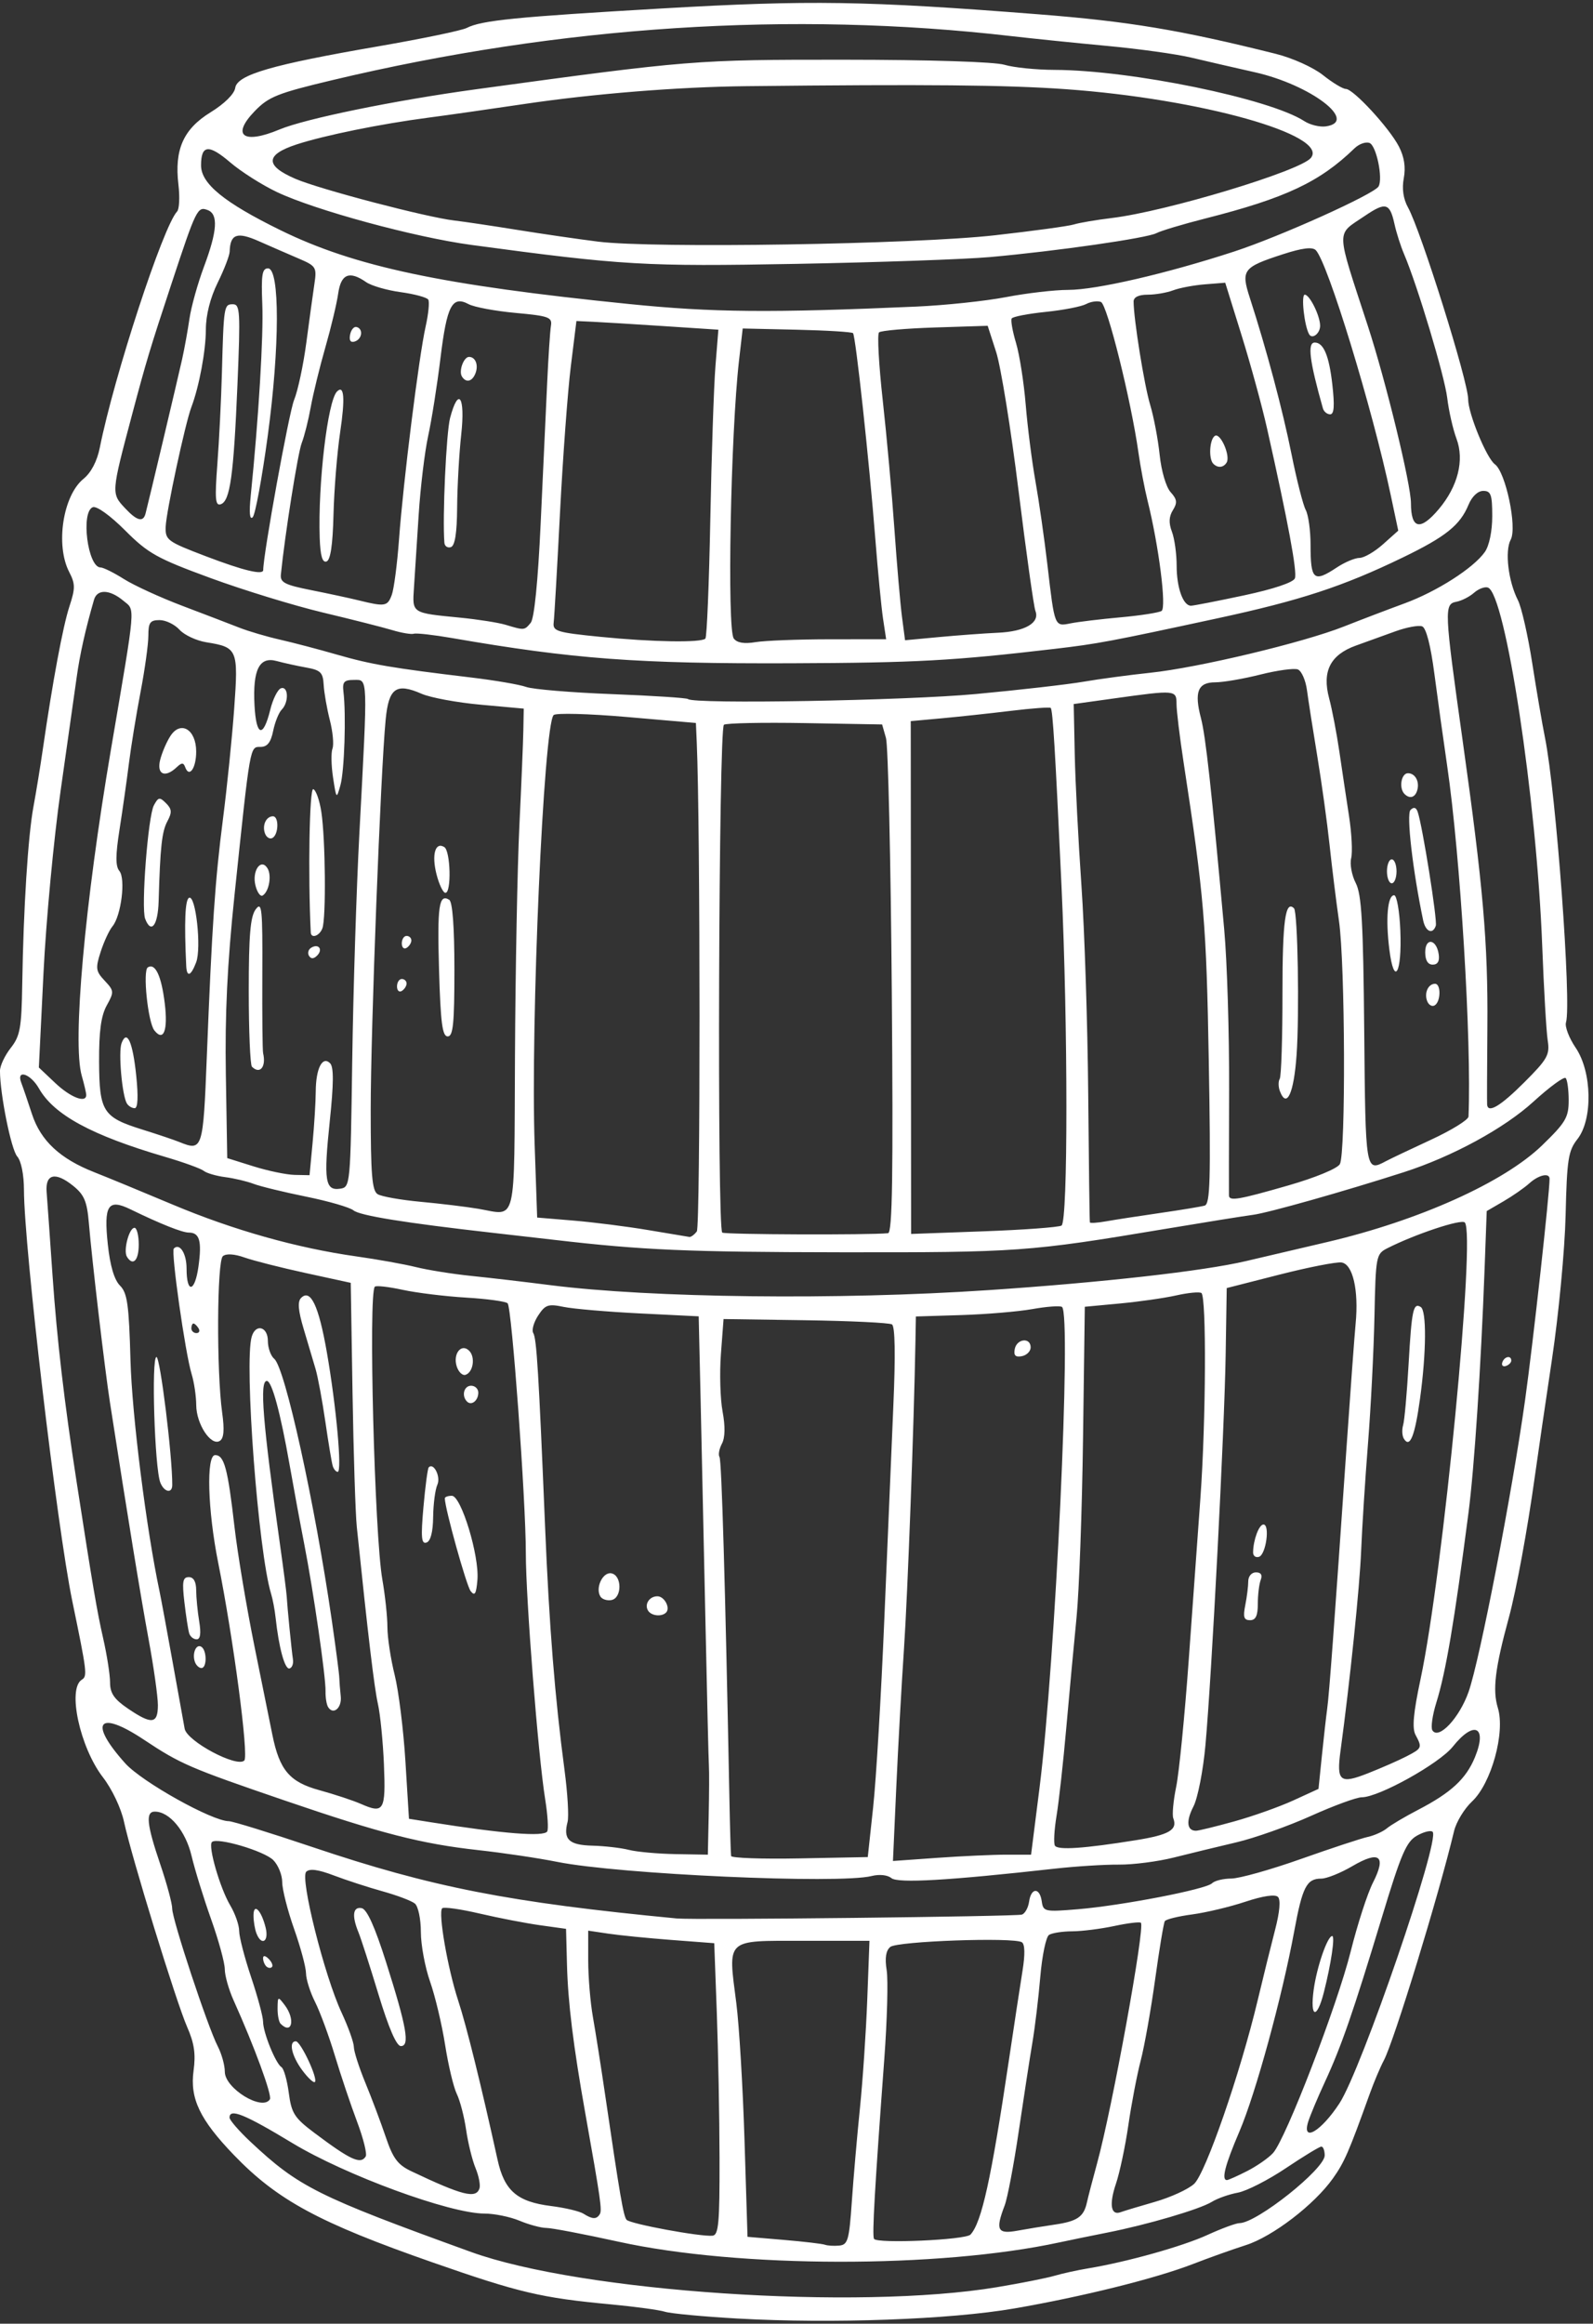 <?xml version="1.0" encoding="UTF-8" standalone="no"?><svg xmlns="http://www.w3.org/2000/svg" xmlns:xlink="http://www.w3.org/1999/xlink" fill="#ffffff" height="485.6" preserveAspectRatio="xMidYMid meet" version="1" viewBox="-0.0 -0.6 333.1 485.6" width="333.1" zoomAndPan="magnify"><rect x="-0.0" y="-0.6" width="333.1" height="485.6" fill="#333333" stroke="none"/><g id="change1_1"><path d="m-15.178 421.68c-7.229-0.407-14.114-1.048-15.3-1.425s-6.296-1.071-11.356-1.544c-14.532-1.359-19.102-2.434-37.234-8.765-23.752-8.293-32.456-12.996-41.57-22.463-7.101-7.377-9.214-11.796-8.417-17.608 0.478-3.491 0.146-5.748-1.344-9.136-2.285-5.194-11.629-35.544-13.203-42.884-0.606-2.825-2.5-6.819-4.403-9.286-4.817-6.244-7.473-18.509-4.418-20.398 1.191-0.736 1.096-1.515-1.992-16.432-3.198-15.451-10.077-73.938-10.106-85.921-8e-3 -3.212-0.583-6.065-1.413-7-1.261-1.422-3.6-13.042-3.6-17.885 0-1.058 1.01-3.207 2.244-4.776 1.971-2.506 2.264-4.133 2.412-13.385 0.253-15.841 1.204-30.876 2.343-37.033 0.56-3.025 1.441-8.425 1.958-12 2.046-14.132 4.202-25.707 5.562-29.851 1.246-3.795 1.24-4.714-0.046-7.2-2.907-5.622-1.311-15.985 3-19.478 1.578-1.278 2.835-3.683 3.398-6.5 2.99-14.959 13.244-46.269 16.164-49.358 0.461-0.488 0.586-3.013 0.279-5.612-0.869-7.341 1.033-11.617 6.724-15.119 2.899-1.784 4.961-3.823 5.149-5.093 0.407-2.751 7.624-4.849 29.912-8.693 9.129-1.575 17.454-3.303 18.5-3.841 3.088-1.588 10.285-2.305 40.902-4.077 30.811-1.783 42.498-1.602 78.5 1.215 19.032 1.489 29.74 3.269 49.753 8.269 3.511 0.877 7.847 2.829 9.887 4.45 1.999 1.588 4.146 2.888 4.771 2.888 1.577 0 9.097 8.15 11.108 12.038 1.111 2.149 1.447 4.322 1.021 6.597-0.417 2.22-0.113 4.338 0.878 6.128 2.708 4.891 12.581 36.355 12.581 40.093 0 2.964 3.845 12.309 5.59 13.584 2.261 1.653 4.681 13.184 3.306 15.752-1.268 2.369-0.511 8.701 1.513 12.661 0.744 1.455 2.089 7.37 2.989 13.145s2.093 12.75 2.651 15.5c2.328 11.48 5.598 55.705 4.407 59.587-0.268 0.873 0.645 3.256 2.029 5.294 3.42 5.04 3.607 14.961 0.36 19.089-1.915 2.434-2.191 4.21-2.467 15.885-0.172 7.265-1.45 20.748-2.857 30.144-1.401 9.35-3.014 20.375-3.585 24.5-1.525 11.014-3.882 23.801-5.438 29.5-2.881 10.554-3.434 15.098-2.29 18.825 1.578 5.141-1.361 15.782-5.401 19.558-1.613 1.507-3.302 4.288-3.753 6.179-3.184 13.35-12.566 43.967-14.69 47.938-0.735 1.375-2.065 4.525-2.955 7-4.378 12.18-5.299 14.294-7.695 17.661-3.91 5.496-12.601 12.148-18.208 13.938-2.754 0.879-7.706 2.645-11.006 3.925-7.848 3.043-23.156 6.848-37.5 9.322-13.317 2.297-38.086 3.198-57.644 2.096zm54.144-6.564c4.95-0.825 10.35-1.896 12-2.379s4.8-1.176 7-1.54c8.129-1.345 19.731-4.592 24.974-6.99 2.969-1.358 5.989-2.471 6.712-2.473 3.594-0.01 17.814-11.308 17.814-14.153 0-1.014-0.314-1.843-0.698-1.843s-3.722 2.029-7.418 4.509-8.219 4.785-10.052 5.122-4.278 1.2-5.434 1.918c-2.49 1.545-13.47 4.771-21.897 6.433-3.3 0.651-7.8 1.572-10 2.047-25.187 5.438-67.04 5.374-92.128-0.142-7.221-1.587-14.028-2.886-15.128-2.886s-3.615-0.675-5.59-1.5-5.274-1.5-7.332-1.5c-7.231 0-29.025-7.992-40.187-14.737-10.008-6.048-13.135-7.314-13.135-5.318 0 0.52 1.981 2.802 4.403 5.072 10.055 9.425 13.968 11.377 46.097 23.007 23.123 8.37 80.783 12.225 110 7.354zm-30.378-17.878c0.342-4.95 1.105-13.725 1.695-19.5s1.28-16.012 1.534-22.75l0.461-12.25h-13.887c-16.375 0-15.708-0.623-13.953 13.045 0.597 4.65 1.367 17.536 1.712 28.634l0.627 20.179 7.595 0.645c4.177 0.355 8.045 0.809 8.595 1.01s1.9 0.28 3 0.176c1.786-0.169 2.067-1.153 2.622-9.19zm24.814 6.892c2.338-2.546 4.323-11.552 8.022-36.392 1.106-7.425 2.394-15.881 2.864-18.792 0.546-3.386 0.493-5.514-0.147-5.91-1.757-1.086-26.062-0.221-27.508 0.979-0.924 0.767-1.166 2.319-0.759 4.865 0.329 2.057 0.105 10.403-0.497 18.548-2.01 27.192-2.562 36.803-2.156 37.59 0.544 1.055 19.149 0.236 20.182-0.889zm-52.474-15.907c-0.021-8.792-0.28-22.51-0.573-30.485l-0.534-14.5-8.927-0.679c-4.91-0.374-10.839-0.964-13.177-1.311l-4.25-0.632v6.251c0 3.438 0.444 8.753 0.986 11.811s1.679 10.285 2.526 16.06c3.116 21.243 3.849 25.517 4.51 26.3 0.722 0.854 15.466 3.58 17.977 3.324 1.266-0.129 1.494-2.645 1.461-16.138zm70.039 13.826c4.748-0.69 6.111-1.615 6.769-4.592 0.27-1.221 1.232-4.92 2.138-8.22 3.158-11.501 10.059-49.368 9.161-50.266-0.236-0.236-2.732 0.065-5.548 0.668s-6.784 1.105-8.819 1.113-4.216 0.346-4.845 0.75-1.449 4.335-1.822 8.735-1.12 10.614-1.66 13.808-1.823 11.519-2.851 18.5-2.353 13.959-2.946 15.507c-1.964 5.135-1.511 6.026 2.673 5.262 2.062-0.376 5.55-0.946 7.75-1.266zm-95.088-2.169c0.513-0.83 0.207-2.966-3.03-21.143-2.498-14.031-3.615-23.087-3.821-31l-0.196-7.5-5.433-0.757c-2.988-0.417-8.683-1.516-12.656-2.444s-7.486-1.424-7.806-1.103c-0.889 0.889 1.133 12.556 3.345 19.304 1.748 5.334 4.795 17.644 8.23 33.257 1.427 6.484 4.085 8.779 11.199 9.668 2.9 0.362 5.944 1.083 6.764 1.602 1.866 1.18 2.728 1.209 3.403 0.116zm116.09-2.593c3.3-0.947 6.99-2.64 8.199-3.762 2.404-2.231 9.66-23.166 13.269-38.288 1.181-4.95 2.835-11.64 3.674-14.866 0.955-3.672 1.174-6.218 0.584-6.808s-3.146-0.211-6.834 1.014c-3.24 1.076-8.254 2.269-11.141 2.652s-5.446 1.014-5.686 1.404-1.15 5.86-2.021 12.156-2.226 13.923-3.012 16.948c-0.786 3.025-1.949 9.1-2.586 13.5s-1.805 9.922-2.598 12.27c-1.467 4.347-1.067 6.713 1.003 5.934 0.632-0.238 3.849-1.207 7.149-2.154zm-141.24-2.8c0.232-0.688-0.138-2.6-0.822-4.25s-1.57-5.25-1.969-8-1.277-6.125-1.951-7.5-1.772-5.98-2.44-10.234-2.083-10.205-3.144-13.225-1.93-7.697-1.93-10.393c0-2.706-0.56-5.364-1.25-5.933s-3.725-1.717-6.75-2.557-7.624-2.335-10.219-3.323c-3.247-1.236-5.041-1.474-5.752-0.764-1.325 1.325 3.792 21.697 7.391 29.429 1.408 3.025 2.565 6.258 2.57 7.184s1.09 4.301 2.41 7.5 3.237 8.291 4.26 11.316c1.517 4.487 2.502 5.805 5.349 7.157 10.694 5.077 13.505 5.786 14.245 3.593zm-21.101-40.5c-1.795-5.912-3.688-11.784-4.209-13.047-1.42-3.449-1.158-5.392 0.678-5.026 1.102 0.219 2.746 3.86 5.115 11.323 4.304 13.563 4.997 17.5 3.079 17.5-0.912 0-2.54-3.752-4.664-10.75zm181.64 36.856c2.041-1.042 4.472-2.736 5.403-3.765 2.674-2.957 13.404-30.8 16.235-42.13 1.414-5.659 3.508-12.125 4.653-14.369 2.86-5.607 1.383-6.784-4.319-3.442-2.441 1.43-5.355 2.6-6.477 2.6-3.074 0-3.955 1.709-5.668 11-2.53 13.714-8.066 33.926-11.464 41.855-2.997 6.991-3.809 10.145-2.612 10.145 0.297 0 2.209-0.852 4.25-1.894zm13.893-37.856c0.646-4.765 2.881-11.25 3.876-11.25 0.63 0-0.227 5.788-1.74 11.75-1.458 5.746-2.936 5.4-2.136-0.5zm-198.22 34.812c0.319-0.516-0.492-3.778-1.802-7.25s-3.4-9.687-4.644-13.812-3.107-9.17-4.139-11.21-1.886-4.741-1.897-6-1.135-5.44-2.496-9.29-2.477-8.238-2.479-9.75-0.845-3.591-1.873-4.619c-1.919-1.919-11.777-4.819-12.823-3.773-0.857 0.857 1.686 9.646 3.836 13.259 1.021 1.715 1.856 4.111 1.856 5.324s1.125 5.557 2.5 9.653 2.5 8.283 2.5 9.304c0 2.26 2.632 8.755 3.853 9.51 0.486 0.3 1.171 2.716 1.523 5.369 0.568 4.282 1.172 5.222 5.382 8.381 7.552 5.666 9.64 6.623 10.704 4.903zm-13.283-18.034c-2.208-2.987-2.88-6.028-1.331-6.028 1.011 0 4.676 7.81 3.987 8.498-0.263 0.263-1.458-0.849-2.656-2.47zm-4.512-9.695c-0.367-0.367-0.652-1.829-0.635-3.25 0.031-2.487 0.086-2.511 1.5-0.642 2.249 2.974 1.516 6.273-0.865 3.892zm-3-12c-0.367-0.367-0.667-1.132-0.667-1.7 0-0.627 0.466-0.568 1.183 0.15 0.651 0.651 0.951 1.416 0.667 1.7s-0.817 0.217-1.183-0.15zm-2.06-6.915c-0.334-0.87-0.607-2.535-0.607-3.7 0-2.756 1.634-1.126 2.538 2.532 0.726 2.939-0.879 3.91-1.931 1.168zm226.45 35.572c4.599-7.018 21.131-55.137 19.502-56.766-0.369-0.369-1.846-8e-3 -3.281 0.802-2.22 1.253-3.31 3.788-7.301 16.973-6.027 19.91-8.502 27.057-11.941 34.481-1.534 3.311-3.112 7.073-3.508 8.361-1.344 4.373 2.704 1.985 6.529-3.852zm-223.63-0.872c0.504-0.815-3.252-11.042-7.595-20.684-1.007-2.236-1.834-5.161-1.837-6.5s-1.287-6.034-2.855-10.434-3.411-10.366-4.096-13.257c-1.232-5.195-4.595-9.243-7.679-9.243-1.972 0-1.695 2.68 1.135 11 1.375 4.043 2.5 8.216 2.5 9.274 0 2.29 7.42 24.703 9.527 28.778 0.81 1.567 1.473 3.955 1.473 5.306 0 3.493 7.86 8.295 9.427 5.76zm157.25-38.597c0.645-0.22 1.32-1.439 1.5-2.71 0.42-2.961 2.229-3.003 2.647-0.061 0.307 2.161 0.606 2.227 7.5 1.654 9.261-0.77 26.841-4.165 28.103-5.427 0.537-0.537 2.349-0.983 4.027-0.989s8.225-1.845 14.55-4.084 12.625-4.317 14-4.618 3.175-1.111 4-1.802 3.75-2.422 6.5-3.849c6.902-3.58 10.037-6.475 11.898-10.991 2.655-6.443-0.175-7.803-4.627-2.223-2.827 3.543-15.479 10.58-19.023 10.58-1.091 0-5.877 1.753-10.635 3.895s-11.793 4.632-15.632 5.533-9.707 2.325-13.039 3.164-8.507 1.506-11.5 1.482-9.042 0.358-13.442 0.849c-22.15 2.474-32.782 3.088-34.127 1.971-0.797-0.661-2.505-0.842-4.117-0.437-6.795 1.71-52.846-0.36-65.756-2.956-3.85-0.774-11.275-1.879-16.5-2.455-11.899-1.312-20.279-3.459-40.5-10.376-19.896-6.806-21.766-7.613-29.435-12.708-9.556-6.348-11.65-3.682-3.887 4.949 3.491 3.882 18.186 12.087 21.646 12.087 0.786 0 8.685 2.443 17.553 5.428 24.885 8.378 41.046 11.542 76.123 14.902 3.665 0.351 70.981-0.403 72.172-0.809zm-31.101-22.521c0.623-5.775 1.667-23.325 2.32-39s1.507-35.856 1.897-44.846c0.461-10.593 0.359-16.565-0.289-16.968-0.55-0.342-8.699-0.734-18.108-0.872l-17.108-0.25-0.55 7.27c-0.302 3.999-0.147 9.425 0.345 12.059 0.58 3.104 0.531 5.468-0.138 6.719-0.568 1.062-0.796 2.314-0.506 2.782 0.451 0.73 1.208 26.779 2.067 71.106 0.122 6.325 0.285 11.85 0.361 12.277s6.537 0.653 14.358 0.5l14.219-0.277 1.133-10.5zm27.875 10h5.14l1.757-13.875c3.333-26.325 6.743-99.335 4.699-100.6-0.446-0.276-3.225-0.069-6.176 0.458s-9.641 1.091-14.866 1.253l-9.5 0.294-0.088 4.984c-0.311 17.628-1.632 53.081-2.403 64.484-0.502 7.425-1.226 20.435-1.608 28.91l-0.695 15.41 9.301-0.66c5.115-0.363 11.614-0.66 14.441-0.66zm1.726-105.66c0.421-2.188 3.327-2.498 3.327-0.355 0 0.817-0.828 1.646-1.841 1.841-1.336 0.257-1.744-0.15-1.486-1.486zm-63.995 97.409c0.098-4.537 0.118-9.15 0.045-10.25s-0.398-14.6-0.721-30-0.774-36.1-1.002-46l-0.414-18-12.293-0.609c-6.761-0.335-13.936-0.949-15.945-1.365-3.236-0.669-3.844-0.463-5.336 1.815-0.926 1.414-1.385 3.055-1.02 3.646 0.703 1.138 1.135 8.205 2.475 40.513 0.863 20.793 2.062 35.792 4.062 50.808 0.645 4.844 0.934 9.725 0.64 10.846-0.957 3.659 0.277 4.839 5.187 4.964 2.554 0.065 5.993 0.462 7.643 0.882s6.037 0.817 9.75 0.882l6.75 0.118 0.178-8.25zm-12.678-42.75c-0.816-1.32 0.277-3 1.952-3 1.463 0 2.767 2.448 1.812 3.402-0.932 0.933-3.081 0.703-3.764-0.402zm-9.971-2.954c-1.109-1.795 0.507-5.186 2.307-4.84 2.231 0.43 2.237 5.155 8e-3 5.585-0.911 0.175-1.953-0.16-2.315-0.745zm111.96 50.93c6.979-1.122 8.763-2.163 7.838-4.574-0.27-0.704 2e-3 -3.67 0.604-6.591s1.776-14.761 2.609-26.311 1.936-26.85 2.453-34c1.163-16.098 1.289-42.21 0.206-42.879-0.442-0.273-2.805-0.045-5.25 0.506s-7.749 1.311-11.786 1.688l-7.34 0.685-0.371 27.5c-0.204 15.125-0.818 32-1.363 37.5s-1.509 15.85-2.139 23-1.546 15.415-2.034 18.366-0.641 5.765-0.339 6.254c0.599 0.969 6.067 0.6 16.912-1.144zm-123.08-1.827c0.289-0.468 0.097-3.506-0.427-6.75-1.467-9.078-4.047-41.888-4.042-51.399 6e-3 -11.023-2.927-51.284-3.804-52.22-0.371-0.396-4.266-0.932-8.654-1.192s-10.373-0.992-13.299-1.628-5.544-0.931-5.819-0.656c-1.364 1.364-0.066 51.875 1.572 61.195 0.58 3.3 1.057 7.771 1.06 9.936s0.685 6.665 1.516 10 1.843 11.464 2.25 18.064l0.74 12 4.5 0.714c15.184 2.41 23.697 3.085 24.408 1.935zm-16.011-50.232c-0.887-1.14-5.397-17.334-5.397-19.381 0-0.295 0.662-0.536 1.471-0.536 1.947 0 5.766 12.551 5.345 17.565-0.249 2.968-0.551 3.468-1.42 2.352zm-9.866-17.556c0.382-4.323 0.877-8.056 1.099-8.294 1.029-1.105 2.563 1.958 1.812 3.616-0.453 0.999-0.85 4.029-0.883 6.732-0.038 3.161-0.534 5.074-1.391 5.361-1.073 0.359-1.197-1.086-0.637-7.415zm9.108-22.055c-1.195-1.195-0.646-3.306 0.861-3.306 0.825 0 1.5 0.648 1.5 1.441 0 1.671-1.427 2.798-2.361 1.865zm-2.154-7.352c-0.835-2.632 0.975-4.894 2.608-3.261 1.328 1.328 0.85 4.493-0.759 5.028-0.641 0.213-1.473-0.582-1.849-1.768zm162.58 95.095c3.872-1.073 9.422-3.041 12.332-4.374l5.292-2.423 0.702-6.876c0.386-3.782 0.888-8.226 1.114-9.876 0.421-3.064 1.407-16.383 4.035-54.5 0.815-11.825 1.676-23.525 1.913-26 0.669-6.987-0.602-12.451-2.968-12.757-1.093-0.141-6.936 1.004-12.987 2.546l-11 2.803-0.224 13.954c-0.252 15.742-2.907 66.954-4.229 81.583-0.479 5.296-1.603 11.046-2.499 12.779-1.593 3.08-1.386 5.092 0.524 5.092 0.524 0 4.122-0.878 7.994-1.951zm2.309-45.174c0.344-1.719 0.625-3.969 0.625-5 0-1.056 0.702-1.875 1.607-1.875 1.054 0 1.398 0.544 1 1.582-0.334 0.87-0.607 3.12-0.607 5 0 2.489-0.442 3.418-1.625 3.418-1.287 0-1.495-0.651-1-3.125zm1.639-11.042c0.026-2.589 1.231-5.833 2.166-5.833 1.397 0 0.533 6.276-0.93 6.756-0.688 0.226-1.244-0.19-1.236-0.923zm-181.74 44.379c-0.2-4.792-0.767-10.513-1.262-12.713-0.767-3.416-2.033-14.022-4.416-37-0.285-2.75-0.687-15.35-0.893-27.999l-0.375-22.999-9.414-2.049c-5.178-1.127-10.943-2.59-12.812-3.251-2.108-0.745-3.821-0.85-4.511-0.277-1.243 1.032-1.345 24.053-0.145 32.717 0.502 3.626 0.353 5.364-0.504 5.894-1.835 1.134-4.894-3.508-4.92-7.465-0.012-1.886-0.445-4.811-0.963-6.5-1.344-4.388-4.354-25.61-3.722-26.242 1.224-1.224 2.662 1.029 2.662 4.171 0 5.334 1.741 5.018 2.494-0.453 0.729-5.299 0.228-7.047-2.019-7.047-1.391 0-5.932-1.809-12.207-4.863-4.701-2.288-5.612-0.866-4.729 7.384 0.474 4.425 1.345 7.363 2.538 8.555 1.537 1.537 1.875 3.941 2.197 15.62 0.317 11.481 3.301 35.188 6.08 48.303 0.291 1.375 1.501 7.9 2.689 14.5s2.339 12.98 2.558 14.177c0.482 2.627 10.927 8.195 12.472 6.649 0.962-0.962-2.273-25.45-5.458-41.326-2.204-10.985-2.532-22.5-0.64-22.5 1.901 0 2.644 2.751 4.047 15 0.63 5.5 2.513 16.75 4.183 25l3.747 18.5c1.486 7.333 3.607 9.824 9.81 11.522 3.155 0.864 7.087 2.164 8.737 2.89 4.751 2.089 5.173 1.365 4.774-8.2zm-11.68-12.06c-0.324-0.524-0.565-2.01-0.536-3.303 0.067-2.987-2.55-21.047-4.469-30.85-0.808-4.125-2.18-11.55-3.051-16.5-1.921-10.928-3.707-17.5-4.756-17.5-1.549 0-0.863 8.56 2.728 34 0.737 5.225 1.379 10.175 1.426 11 0.134 2.353 1.022 11.319 1.307 13.191 0.141 0.93-0.193 1.783-0.743 1.896-0.966 0.197-2.208-4.368-2.88-10.587-0.178-1.65-0.601-3.9-0.94-5-2.688-8.734-5.67-48.244-4.058-53.75 0.816-2.787 3.378-2.112 3.378 0.89 0 1.452 0.604 3.139 1.341 3.75 2.243 1.857 8.472 30.146 12.023 54.61 0.838 5.775 1.544 11.175 1.568 12s0.161 2.579 0.306 3.899c0.266 2.434-1.566 3.997-2.643 2.254zm-27.84-9.403c-0.646-1.758 0.235-3.875 1.331-3.197 1.178 0.728 1.196 4.447 0.022 4.447-0.491 0-1.1-0.562-1.353-1.25zm-1.205-6c-0.213-0.688-0.665-3.612-1.003-6.5-0.506-4.32-0.343-5.25 0.919-5.25 1.005 0 1.538 0.95 1.545 2.75 6e-3 1.512 0.29 4.438 0.631 6.5 0.419 2.538 0.244 3.75-0.542 3.75-0.639 0-1.337-0.562-1.55-1.25zm-6.035-31.5c-1.194-2.988-1.912-26.25-0.81-26.25 0.778 0 3.338 20.728 3.303 26.75-0.011 1.852-1.687 1.515-2.493-0.5zm36.042-3.5c-0.209-0.688-0.902-4.85-1.54-9.25s-1.558-9.35-2.044-11-1.608-5.423-2.493-8.385c-1.145-3.831-1.3-5.695-0.538-6.457 1.986-1.986 3.685 1.588 5.39 11.343 1.968 11.262 3.218 25 2.274 25-0.368 0-0.84-0.562-1.049-1.25zm-43.029-43.704c-0.79-1.278 0.456-6.046 1.58-6.046 0.49 0 0.892 1.575 0.892 3.5 0 3.339-1.211 4.586-2.472 2.546zm267.56 104.41c3.26-1.686 3.317-1.823 1.888-4.495-0.741-1.385-0.45-4.597 1.06-11.684 4.69-22.022 11.572-93.065 9.241-95.396-0.76-0.76-10.424 2.458-16.197 5.392-2.347 1.193-2.426 1.611-2.689 14.229-0.149 7.15-0.755 19.075-1.346 26.5-0.591 7.425-1.238 17.55-1.438 22.5-0.307 7.589-2.339 27.282-4.308 41.754-0.878 6.451-0.147 7.051 5.758 4.723 2.817-1.111 6.432-2.696 8.032-3.524zm-0.542-66.375c-0.373-0.603-0.446-1.88-0.162-2.837s0.797-6.678 1.142-12.711c0.651-11.395 0.981-12.952 2.541-11.987 1.244 0.769 1.178 9.515-0.144 19.135-1.08 7.856-2.118 10.438-3.377 8.4zm13.534 52.871c2.35-6.705 9.062-41.354 11.807-60.95 1.661-11.86 5.145-43.34 5.118-46.25-0.012-1.322-2.29-0.803-4.246 0.966-1.043 0.944-3.47 2.631-5.394 3.75l-3.498 2.034-0.444 12c-0.764 20.621-2.15 41.637-3.363 51-2.958 22.817-4.741 33.335-6.734 39.728-0.811 2.6-1.182 5.2-0.825 5.778 1.284 2.078 5.656-2.57 7.579-8.056zm7.043-68.825c0.418-1.255 1.875-1.546 1.875-0.375 0 0.412-0.506 0.919-1.125 1.125s-0.956-0.131-0.75-0.75zm-281.12 71.625c4.3e-4 -1.788-0.872-7.975-1.94-13.75-1.665-9.009-4.34-25.389-8.083-49.5-1.085-6.984-3.735-29.519-4.411-37.5-0.382-4.516-0.967-5.904-3.266-7.76-3.738-3.017-5.867-2.524-5.565 1.288 0.13 1.635 0.687 9.498 1.238 17.473 0.923 13.346 2.447 26.404 5.017 43 3.41 22.017 4.28 27.139 5.572 32.812 0.79 3.472 1.437 7.618 1.437 9.214 0 2.231 0.863 3.488 3.732 5.438 4.983 3.386 6.268 3.239 6.269-0.714zm8.499-78.75c-0.34-0.55-0.816-1-1.059-1s-0.441 0.45-0.441 1 0.477 1 1.059 1 0.781-0.45 0.441-1zm165-7.966c24.002-1.611 45.042-3.979 54-6.076l17-3.982c19.231-4.507 36.97-12.485 44.95-20.215 4.924-4.769 5.55-5.829 5.55-9.402 0-2.215-0.284-4.311-0.632-4.658s-3.385 1.88-6.75 4.949c-6.118 5.58-16.959 11.471-27.118 14.735-12.495 4.014-28.311 8.483-31.5 8.9-1.925 0.252-10.25 1.587-18.5 2.967-28.358 4.743-30.687 4.91-67.904 4.86-31.831-0.043-41.284-0.453-59.596-2.584-2.475-0.288-8.325-0.956-13-1.485-18.325-2.072-27.768-3.594-29.104-4.69-0.768-0.63-5.213-1.918-9.879-2.863s-9.616-2.151-11-2.679-4.054-1.159-5.933-1.402-3.904-0.834-4.5-1.314-4.234-1.796-8.084-2.925c-15.358-4.501-23.227-8.767-26.372-14.298-1.765-3.103-4.801-4.073-3.691-1.179 0.358 0.932 1.362 3.871 2.232 6.53 1.823 5.574 5.86 9.34 13.034 12.16 2.639 1.037 10.018 4.081 16.398 6.764 12.664 5.325 25.95 9.071 38.4 10.826 4.4 0.62 10.025 1.63 12.5 2.244s7.65 1.438 11.5 1.831 11.275 1.259 16.5 1.926c21.122 2.694 60.364 3.147 91.5 1.057zm-60.807-12.284c0.762-1.015 0.749-84.994-0.016-102.25l-0.177-4-14.45-1.25c-7.948-0.687-14.831-0.869-15.296-0.404-2.09 2.09-4.845 64.449-3.97 89.832l0.524 15.179 7.596 0.632c4.178 0.348 11.196 1.238 15.596 1.978s8.282 1.387 8.628 1.439 1.05-0.469 1.566-1.157zm39.99 0.371c0.9-0.092 1.087-12.157 0.78-50.371-0.222-27.638-0.768-51.53-1.214-53.095l-0.811-2.845-16.108-0.283c-8.86-0.155-16.496-7e-5 -16.969 0.345-1.105 0.806-1.45 105.46-0.35 106.13 0.683 0.415 30.777 0.521 34.672 0.123zm36.272-1.593c1.36-0.841 1.355-41.602-0.01-71.028-1.325-28.59-1.819-36.706-2.256-37.144-0.197-0.197-3.92 0.074-8.274 0.603s-10.857 1.23-14.452 1.558l-6.537 0.597 0.037 53.584 0.037 53.584 15.205-0.554c8.363-0.305 15.676-0.844 16.25-1.199zm20.545-2.618c4.4-0.634 8.622-1.332 9.381-1.55 1.15-0.331 1.295-5.371 0.866-30.128-0.5-28.802-0.985-34.566-5.259-62.436-0.818-5.338-1.488-10.85-1.488-12.25 0-2.952-0.196-2.97-13-1.186l-8.5 1.184 0.216 10.478c0.119 5.763 0.75 18.128 1.402 27.478s1.288 28.925 1.414 43.5 0.282 26.664 0.348 26.864 1.582 0.101 3.37-0.219 6.85-1.101 11.25-1.735zm-134.83-32.923c0.092-17.868 0.505-39.461 0.917-47.986 0.412-8.525 0.787-17.525 0.832-20l0.083-4.5-9-0.817c-4.95-0.449-10.51-1.477-12.355-2.284-5.331-2.332-6.877-1.224-7.518 5.389-1.059 10.927-3.127 64.819-3.127 81.498-9e-5 13.594 0.276 16.957 1.451 17.684 0.798 0.493 4.848 1.21 9 1.593s9.573 1.04 12.048 1.459c8.155 1.383 7.481 4.2 7.668-32.036zm-15.875-17.736c-0.398-13.542-0.027-16.131 2.12-14.804 0.699 0.432 1.087 5.653 1.087 14.613 0 11.292-0.266 13.941-1.402 13.941-1.115 0-1.484-2.814-1.806-13.75zm-8.793 3.309c0-0.857 0.45-1.559 1-1.559s1 0.423 1 0.941-0.45 1.219-1 1.559-1-0.084-1-0.941zm1-9c0-0.857 0.45-1.559 1-1.559s1 0.423 1 0.941-0.45 1.219-1 1.559-1-0.084-1-0.941zm7.253-14.462c-1.04-4.096-0.25-6.832 1.636-5.666 1.307 0.808 1.521 9.569 0.233 9.569-0.483 0-1.324-1.756-1.869-3.903zm178.12 65.046c5.65-1.626 10.261-3.531 10.777-4.451 1.254-2.24 1.114-41.776-0.179-50.791-0.584-4.07-1.47-11.225-1.969-15.9s-1.652-13-2.561-18.5-1.882-11.721-2.161-13.824-1.142-4.068-1.918-4.366-4.306 0.186-7.843 1.074-7.772 1.616-9.41 1.616c-3.65 0-4.446 1.992-3 7.5 0.982 3.738 2.196 14.766 4.859 44.13 0.605 6.671 1.068 21.746 1.028 33.5s-0.056 21.708-0.036 22.12c0.059 1.218 2.002 0.888 12.412-2.107zm-1.756-19.691c-0.345-0.898-0.363-2.059-0.041-2.58s0.581-8.574 0.575-17.895c-9e-3 -15.071 0.601-19.556 2.416-17.741 0.78 0.78 1.148 22.039 0.531 30.685-0.572 8.015-2.06 11.234-3.481 7.531zm-193.98-6.406c0.207-14.55 0.879-35.925 1.495-47.5 1.77-33.296 1.814-32.046-1.132-32.046-2.08 0-2.449 0.42-2.199 2.5 0.579 4.81 0.199 16.526-0.633 19.5-0.826 2.951-0.851 2.925-1.539-1.576-0.385-2.517-0.439-5.254-0.122-6.082s0.07-3.494-0.55-5.924-1.202-5.76-1.293-7.4c-0.143-2.577-0.641-3.067-3.665-3.609-1.925-0.345-4.7-0.955-6.168-1.355-3.622-0.989-5.019 1.794-4.631 9.223 0.342 6.553 1.817 6.974 3.299 0.941 0.55-2.238 1.562-4.252 2.25-4.476 1.551-0.506 1.661 2.948 0.143 4.466-0.609 0.609-1.415 2.61-1.79 4.447-0.494 2.415-1.225 3.341-2.641 3.343-2.244 3e-3 -2.12-0.699-5.446 31.003-1.504 14.338-2.015 24.945-1.807 37.465l0.291 17.465 5.5 1.724c3.025 0.948 6.897 1.751 8.605 1.785l3.105 0.061 0.637-6.75c0.351-3.712 0.648-8.55 0.66-10.75 0.027-4.809 1.394-7.497 2.998-5.894 0.786 0.786 0.765 4.19-0.076 12.215-1.294 12.36-0.963 14.473 2.196 13.999 2.107-0.316 2.14-0.665 2.511-26.774zm-20.971 1.287c-0.367-0.367-0.667-7.481-0.667-15.809 0-11.695 0.331-15.584 1.455-17.083 1.293-1.725 1.447-0.218 1.382 13.559-0.04 8.525 0.034 15.95 0.164 16.5 0.677 2.868-0.667 4.5-2.334 2.833zm11.93-23.177c-0.346-0.56-0.142-1.319 0.454-1.687 1.538-0.95 2.53 0.351 1.246 1.635-0.718 0.718-1.278 0.735-1.7 0.052zm0.367-4.906c-0.591-12.172-0.276-30.188 0.522-29.923 0.558 0.185 1.318 2.325 1.69 4.755 0.864 5.649 1.012 22.265 0.217 24.337-0.616 1.606-2.363 2.204-2.429 0.832zm-11.561-9.782c-0.771-3.072 1.147-5.814 2.517-3.599 0.922 1.491 0.322 4.864-1.01 5.687-0.467 0.289-1.145-0.651-1.506-2.089zm2.002-10.856c-0.652-1.699 0.224-3.611 1.655-3.611 1.261 0 1.207 3.718-0.066 4.504-0.554 0.342-1.269-0.06-1.589-0.893zm234.36 68.467c0.955-0.507 5.224-2.534 9.486-4.506s7.774-4.144 7.802-4.828c0.661-15.707-1.7-54.465-4.467-73.33-0.8-5.453-2.005-14.119-2.678-19.257-0.77-5.883-1.714-9.53-2.547-9.85-0.728-0.279-3.244 0.186-5.592 1.035l-8.268 2.985c-5.352 1.929-7.104 5.384-5.589 11.022 0.613 2.283 1.575 7.301 2.138 11.151s1.474 9.925 2.025 13.5 0.751 7.516 0.443 8.759 0.123 3.579 0.957 5.192c1.23 2.379 1.565 8.236 1.771 30.989 0.266 29.338 0.275 29.391 4.518 27.139zm8.641-33.467c-0.652-1.699 0.224-3.611 1.655-3.611 1.261 0 1.207 3.718-0.066 4.504-0.554 0.342-1.269-0.06-1.589-0.893zm-7.906-10.777c-0.806-6.452-0.375-11.334 1.002-11.334 0.55 0 1.134 3.331 1.297 7.403 0.359 8.95-1.314 11.811-2.298 3.931zm7.502 0.582c0-3.133 2.349-2.79 2.82 0.412 0.212 1.442-0.208 2.172-1.25 2.172-1.021 0-1.57-0.903-1.57-2.583zm-0.432-6.667c-2.191-10.486-3.534-22.184-2.648-23.07 0.686-0.686 1.174-0.556 1.506 0.403 0.998 2.882 4.151 22.688 3.786 23.783-0.635 1.904-2.146 1.266-2.643-1.116zm-7.568-10.25c0-1.375 0.45-2.5 1-2.5s1 1.125 1 2.5-0.45 2.5-1 2.5-1-1.125-1-2.5zm3.667-16.167c-1.214-1.214-0.691-4.333 0.726-4.333 1.581 0 2.526 1.889 1.876 3.75-0.479 1.374-1.568 1.618-2.603 0.583zm-250.45 55.155c1.1-27.798 1.726-37.007 3.396-49.989 0.849-6.6 1.901-16.95 2.338-23 0.893-12.377 0.708-12.82-5.798-13.86-2.096-0.335-4.631-1.516-5.634-2.624s-2.879-2.015-4.169-2.015c-1.979 0-2.345 0.508-2.346 3.25-7.5e-4 1.788-0.734 7.075-1.629 11.75s-1.995 11.425-2.443 15-1.33 9.78-1.96 13.79c-0.845 5.38-0.852 7.643-0.026 8.638 1.344 1.619 0.375 9.37-1.447 11.572-0.682 0.825-1.794 3.222-2.47 5.326-1.109 3.453-1.027 4.041 0.843 6.032 1.971 2.098 1.992 2.351 0.429 5.174-1.186 2.143-1.631 5.409-1.6 11.745 0.052 10.457 0.791 11.615 9.066 14.196 3.156 0.984 6.638 2.156 7.738 2.603 4.822 1.96 4.955 1.552 5.712-17.587zm-16.697 9.535c-1.013-1.64-1.82-10.786-1.114-12.627 1.131-2.948 2.339-0.249 3.067 6.853 0.448 4.376 0.333 6.75-0.329 6.75-0.561 0-1.292-0.439-1.624-0.976zm5.735-15.285c-1.343-1.703-2.461-12.49-1.365-13.168 1.565-0.967 2.85 1.776 3.551 7.583 0.681 5.634-0.258 8.031-2.187 5.585zm6.667-13.489c-0.433-9.139-0.238-13.825 0.593-14.216 1.399-0.659 2.623 10.486 1.482 13.488-1.102 2.899-1.957 3.199-2.075 0.728zm-8.586-9.829c-0.877-2.284 0.595-21.414 1.824-23.711 0.924-1.727 1.207-1.776 2.54-0.443 1.222 1.222 1.276 1.919 0.291 3.759-1.162 2.171-1.509 5.331-1.836 16.724-0.146 5.071-1.57 6.926-2.82 3.671zm3.128-33.171c0.372-1.512 1.336-3.77 2.143-5.017 2.155-3.331 5.398-1.383 5.398 3.243 0 3.471-1.456 5.556-2.29 3.28-0.368-1.005-0.725-1.006-1.785-6e-3 -2.431 2.293-4.209 1.524-3.466-1.5zm285.26 67.34c4.86-4.86 5.357-5.75 4.887-8.75-0.288-1.837-0.806-10.765-1.151-19.84-1.163-30.562-7.696-73.582-11.36-74.803-0.664-0.221-1.968 0.273-2.899 1.097s-2.592 1.669-3.692 1.876c-2.579 0.486-2.526 1.675 1.29 28.83 4.325 30.773 5.337 42.455 5.198 60-0.068 8.525-0.093 15.838-0.056 16.25 0.169 1.895 2.805 0.316 7.781-4.66zm-300.71 2.653c0-0.416-0.422-2.228-0.938-4.026-1.984-6.918 0.613-35.9 6.114-68.218 5.271-30.973 5.103-28.947 2.581-31.051-2.851-2.378-5.473-2.463-6.13-0.199-1.782 6.139-2.969 11.453-3.632 16.25-0.418 3.025-1.929 13.69-3.358 23.7s-3.036 27.11-3.571 38l-0.972 19.8 3.438 3.25c3.183 3.008 6.468 4.275 6.468 2.493zm186-83.789c9.075-0.846 19.2-2.003 22.5-2.571s9.6-1.413 14-1.877c10.057-1.062 31.944-6.288 40.5-9.67 3.575-1.413 9.248-3.576 12.607-4.806 6.801-2.491 14.494-7.409 16.849-10.77 0.919-1.312 1.544-4.342 1.544-7.483 0-4.497-0.278-5.277-1.879-5.277-1.13 0-2.357 1.156-3.08 2.901-1.77 4.274-4.767 6.674-13.782 11.033-12.498 6.044-21.383 8.956-38.759 12.704-22.444 4.841-24.985 5.318-34 6.374-21.222 2.487-29.003 2.912-55 3.01-32.227 0.12-45.598-0.871-71-5.267-3.85-0.666-7.446-1.072-7.991-0.903s-2.57-0.168-4.5-0.751-8.459-2.238-14.509-3.679-16.625-4.683-23.5-7.205c-11.217-4.115-13.052-5.137-17.873-9.962-3.108-3.109-5.954-5.153-6.75-4.848-2.559 0.982-1.067 12.591 1.618 12.591 0.575 0 2.774 1.091 4.887 2.426s7.617 3.856 12.23 5.603 9.963 3.796 11.888 4.552c1.925 0.756 5.75 1.883 8.5 2.505s8.15 2.04 12 3.151c7.055 2.036 11.528 2.797 28 4.763 4.95 0.591 10.125 1.48 11.5 1.975s9.453 1.17 17.952 1.498 15.646 0.792 15.884 1.03c1.099 1.099 45.423 0.327 60.165-1.047zm-56.532-11.589c0.309-0.309 0.772-11.543 1.029-24.964s0.74-27.818 1.075-31.994l0.609-7.592-11.34-0.745c-6.237-0.41-12.915-0.818-14.84-0.908l-3.5-0.162-1.176 9.5c-0.647 5.225-1.661 18.95-2.254 30.5s-1.189 21.9-1.324 22.999c-0.224 1.826 0.622 2.086 9.754 3 10.874 1.088 21.076 1.259 21.968 0.367zm25.914 0.145 11.882-0.011-0.643-4.25c-0.354-2.337-1.084-9.875-1.623-16.75-1.262-16.111-4.111-42.366-4.66-42.961-0.234-0.254-5.52-0.577-11.747-0.718l-11.321-0.257-0.773 6.718c-1.749 15.199-2.522 56.161-1.097 58.066 0.679 0.908 2.166 1.156 4.555 0.761 1.95-0.323 8.893-0.592 15.428-0.598zm35.269-1.367c5.659-0.258 8.784-2.077 7.825-4.554-0.338-0.874-1.923-12.165-3.522-25.09s-3.706-25.975-4.683-29l-1.776-5.5-10.998 0.352c-6.049 0.194-11.323 0.654-11.721 1.024s-0.051 6.736 0.771 14.148 1.923 19.551 2.445 26.976 1.236 15.686 1.587 18.357l0.637 4.857 7.141-0.668c3.928-0.367 9.459-0.773 12.292-0.903zm-97.711-2.072c0.745-0.898 1.518-8.595 2.082-20.75 0.494-10.627 1.105-23.822 1.358-29.322s0.609-10.897 0.79-11.992c0.297-1.798-0.423-2.061-7.393-2.7-4.248-0.389-8.664-1.212-9.814-1.827-3.444-1.843-4.548 0.267-5.889 11.256-0.689 5.645-1.846 12.963-2.57 16.263s-1.62 10.725-1.99 16.5-0.813 12.623-0.984 15.217c-0.357 5.405-0.553 5.278 9.677 6.277 3.689 0.36 7.964 1.033 9.5 1.494 3.908 1.174 3.913 1.174 5.233-0.417zm-18.049-16.739c-0.429-5.258 0.384-23.024 1.194-26.083 1.756-6.633 3.196-4.463 2.324 3.5-0.437 3.987-0.82 10.812-0.851 15.166-0.039 5.401-0.455 8.049-1.307 8.333-0.688 0.229-1.299-0.183-1.359-0.916zm3.665-34.743c-0.704-1.139 0.372-4.09 1.492-4.09 1.34 0 2.008 1.69 1.348 3.41-0.677 1.764-1.978 2.076-2.841 0.68zm137.69 50.336c4.154-0.376 8.026-0.977 8.604-1.335 1.076-0.665-0.566-13.595-2.933-23.092-0.617-2.475-1.47-6.975-1.897-10-1.542-10.94-6.534-30.974-7.844-31.481-0.727-0.281-2.124-0.082-3.104 0.442s-4.785 1.261-8.456 1.637-6.865 0.993-7.099 1.372 0.173 2.678 0.903 5.109 1.643 8.246 2.028 12.921 1.301 11.875 2.037 16 1.864 12 2.506 17.5c1.519 13.012 1.458 12.86 4.87 12.177 1.558-0.312 6.23-0.874 10.384-1.251zm-152.36-4.677c0.458-1.238 1.144-6.486 1.523-11.662 0.88-11.995 4.152-38.151 5.555-44.414 0.592-2.642 0.843-5.183 0.557-5.645s-2.882-1.164-5.769-1.559-6.136-1.337-7.221-2.094c-3.497-2.439-5.269-1.719-5.845 2.374-0.29 2.062-1.498 7.125-2.684 11.25s-2.561 9.745-3.055 12.488-1.343 6.119-1.887 7.5c-0.805 2.047-3.531 19.229-4.359 27.483-0.167 1.667 0.807 2.171 6.302 3.263 3.575 0.711 8.075 1.679 10 2.152 5.473 1.345 5.996 1.258 6.882-1.137zm-15.065-11.917c-0.386-11.296 1.664-28.648 3.616-30.6 1.496-1.496 1.721 1.379 0.662 8.478-0.639 4.284-1.266 12.028-1.395 17.211-0.159 6.405-0.629 9.554-1.467 9.833-0.861 0.287-1.289-1.198-1.416-4.922zm6.351-42.468c0.198-1.026 0.803-1.753 1.345-1.615 1.453 0.368 1.199 2.512-0.359 3.032-0.876 0.292-1.22-0.202-0.986-1.417zm186.89 54.478c6.211-1.323 10.34-2.705 10.674-3.575 0.512-1.333-1.415-11.695-5.813-31.268-1.05-4.675-3.45-13.45-5.333-19.5l-3.423-11-4.238 0.335c-2.331 0.184-5.321 0.747-6.644 1.25s-3.727 0.915-5.341 0.915c-1.876 0-2.935 0.515-2.935 1.428 0 3.608 2.231 17.523 3.459 21.572 0.75 2.475 1.644 7.181 1.986 10.458 0.354 3.393 1.342 6.753 2.294 7.806 1.355 1.497 1.446 2.211 0.479 3.759-0.839 1.344-0.9 2.682-0.206 4.509 0.543 1.429 0.988 4.623 0.988 7.099 0 4.609 1.346 8.369 2.997 8.369 0.51 0 5.485-0.971 11.056-2.157zm-6.387-27.51c-1.026-1.026-0.79-5.139 0.335-5.835 1.15-0.71 3.301 4.202 2.446 5.585-0.667 1.079-1.846 1.185-2.781 0.249zm25.833 21.667c1.65-1.093 3.78-1.99 4.734-1.993s3.167-1.287 4.919-2.852l3.185-2.845-1.567-7.404c-3.846-18.173-13.206-48.74-15.683-51.217-0.709-0.709-2.84-0.446-6.809 0.841-8.434 2.733-8.865 3.297-6.975 9.138 3.492 10.789 6.849 23.368 8.709 32.631 1.082 5.388 2.422 10.646 2.977 11.684s1.01 4.317 1.01 7.286c0 7.382 0.652 7.943 5.5 4.732zm-2.917-33.25c-2.806-9.898-3.284-13.75-1.705-13.75 1.844 0 2.994 2.741 3.675 8.76 0.506 4.474 0.378 6.24-0.455 6.24-0.638 0-1.32-0.562-1.515-1.25zm-2.882-15.484c-1.008-1.764-1.721-8.266-0.906-8.266 1.02 0 3.206 4.424 3.206 6.488 0 1.621-1.657 2.903-2.3 1.778zm-218.7 49.277c0-3.275 5.389-32.95 6.455-35.544 0.791-1.925 1.944-7.325 2.562-12s1.374-10.168 1.679-12.206c0.53-3.538 0.379-3.781-3.321-5.364-2.132-0.912-5.857-2.534-8.279-3.605-4.575-2.024-5.998-1.517-6.113 2.175-0.026 0.825-1.153 3.75-2.506 6.5-1.555 3.16-2.463 6.742-2.469 9.736-9e-3 4.505-1.394 11.933-3.033 16.264-1.291 3.41-5.254 21.839-5.368 24.96-0.103 2.817 0.3 3.115 8.392 6.2 7.882 3.005 12 3.994 12 2.884zm-2.611-15.544c1.654-16.266 2.688-33.37 2.417-40-0.25-6.136-0.033-7.5 1.194-7.5 2.492 0 2.466 16.4-0.054 35-1.193 8.8-2.607 16.45-3.142 17-0.633 0.65-0.778-0.924-0.414-4.5zm-6.978-6.623c0.371-4.883 0.796-13.377 0.945-18.877 0.382-14.189 0.432-14.5 2.302-14.5 1.505 0 1.593 1.538 0.955 16.75-0.801 19.098-1.54 24.393-3.498 25.045-1.135 0.378-1.259-1.107-0.703-8.418zm255.4 9.442c3.998-4.735 5.383-10.228 3.708-14.71-0.742-1.986-1.614-5.817-1.938-8.516-0.554-4.618-6.224-23.503-9.036-30.098-0.705-1.652-1.601-4.46-1.991-6.239-0.978-4.452-1.836-4.686-6.238-1.7-6.052 4.106-6.106 2.236 0.653 22.943 3.784 11.594 9.021 33.111 9.025 37.083 6e-3 5.414 1.942 5.826 5.818 1.236zm-270.42 0.93c0.633-2.421 6.77-28.299 7.647-32.25 0.489-2.2 1.183-6.025 1.543-8.5 0.36-2.475 1.727-7.366 3.037-10.869 2.781-7.434 3.014-10.951 0.782-11.808-2.142-0.822-2.395-0.309-7.615 15.486-4.444 13.445-5.259 16.153-8.192 27.191-4.41 16.597-4.403 16.508-1.418 19.686 2.435 2.592 3.73 2.919 4.215 1.064zm161.11-43.259c6.05-0.265 14.527-1.158 18.838-1.986s10.161-1.505 13-1.506c5.831-1e-3 20.539-3.4 34.662-8.008 9.632-3.143 29.311-12.007 30.223-13.613 0.955-1.682-0.47-8.535-1.889-9.079-0.786-0.302-2.195 0.195-3.132 1.103-7.272 7.051-14.429 10.417-31.203 14.675-4.675 1.187-9.278 2.566-10.228 3.065-1.984 1.041-20.8 3.744-34.772 4.996-5.225 0.468-23.45 1.108-40.5 1.423-31.692 0.585-36.235 0.32-68-3.963-11.825-1.594-32.685-7.265-40.653-11.052-3.109-1.478-7.491-4.26-9.737-6.182-4.511-3.861-6.11-3.698-6.11 0.624 0 3.817 4.845 7.766 16.6 13.531 15.543 7.622 33.725 11.471 72.9 15.433 17.481 1.768 29.475 1.876 60 0.541zm16.5-14.907c7.975-0.895 15.4-1.91 16.5-2.256s4.7-0.957 8-1.358c11.367-1.379 39.286-9.802 41.555-12.536 3.973-4.787-23.078-12.377-51.242-14.378-12.494-0.887-28.911-1.042-66.814-0.63-14.286 0.155-31.976 1.577-46.5 3.738-7.15 1.064-16.15 2.345-20 2.847-9.906 1.292-21.705 3.689-27.526 5.593-6.57 2.149-6.641 4.435-0.224 7.191 5.089 2.186 27.464 8.049 33.25 8.712 1.925 0.221 7.775 1.09 13 1.932s12.875 1.954 17 2.472c11.532 1.448 66.041 0.577 83-1.326zm-149.6-22.105c5.411-2.261 24.116-6.086 41.103-8.405 44.782-6.114 45.753-6.192 77-6.176 17.887 9e-3 31.41 0.437 33.493 1.059 1.921 0.574 6.646 1.053 10.5 1.065 15.936 0.049 44.94 6 52.199 10.71 1.206 0.782 3.231 1.276 4.5 1.096 6.942-0.984-3.172-8.688-14.85-11.312-4.313-0.969-10.317-2.351-13.342-3.072-3.025-0.721-10.9-1.813-17.5-2.428s-15.6-1.534-20-2.043c-45.958-5.316-94.228-2.196-142 9.178-11.541 2.748-13.369 3.477-16.291 6.502-4.935 5.109-2.385 6.99 5.188 3.826z" fill="inherit" transform="translate(169.53 62.246)"/></g></svg>